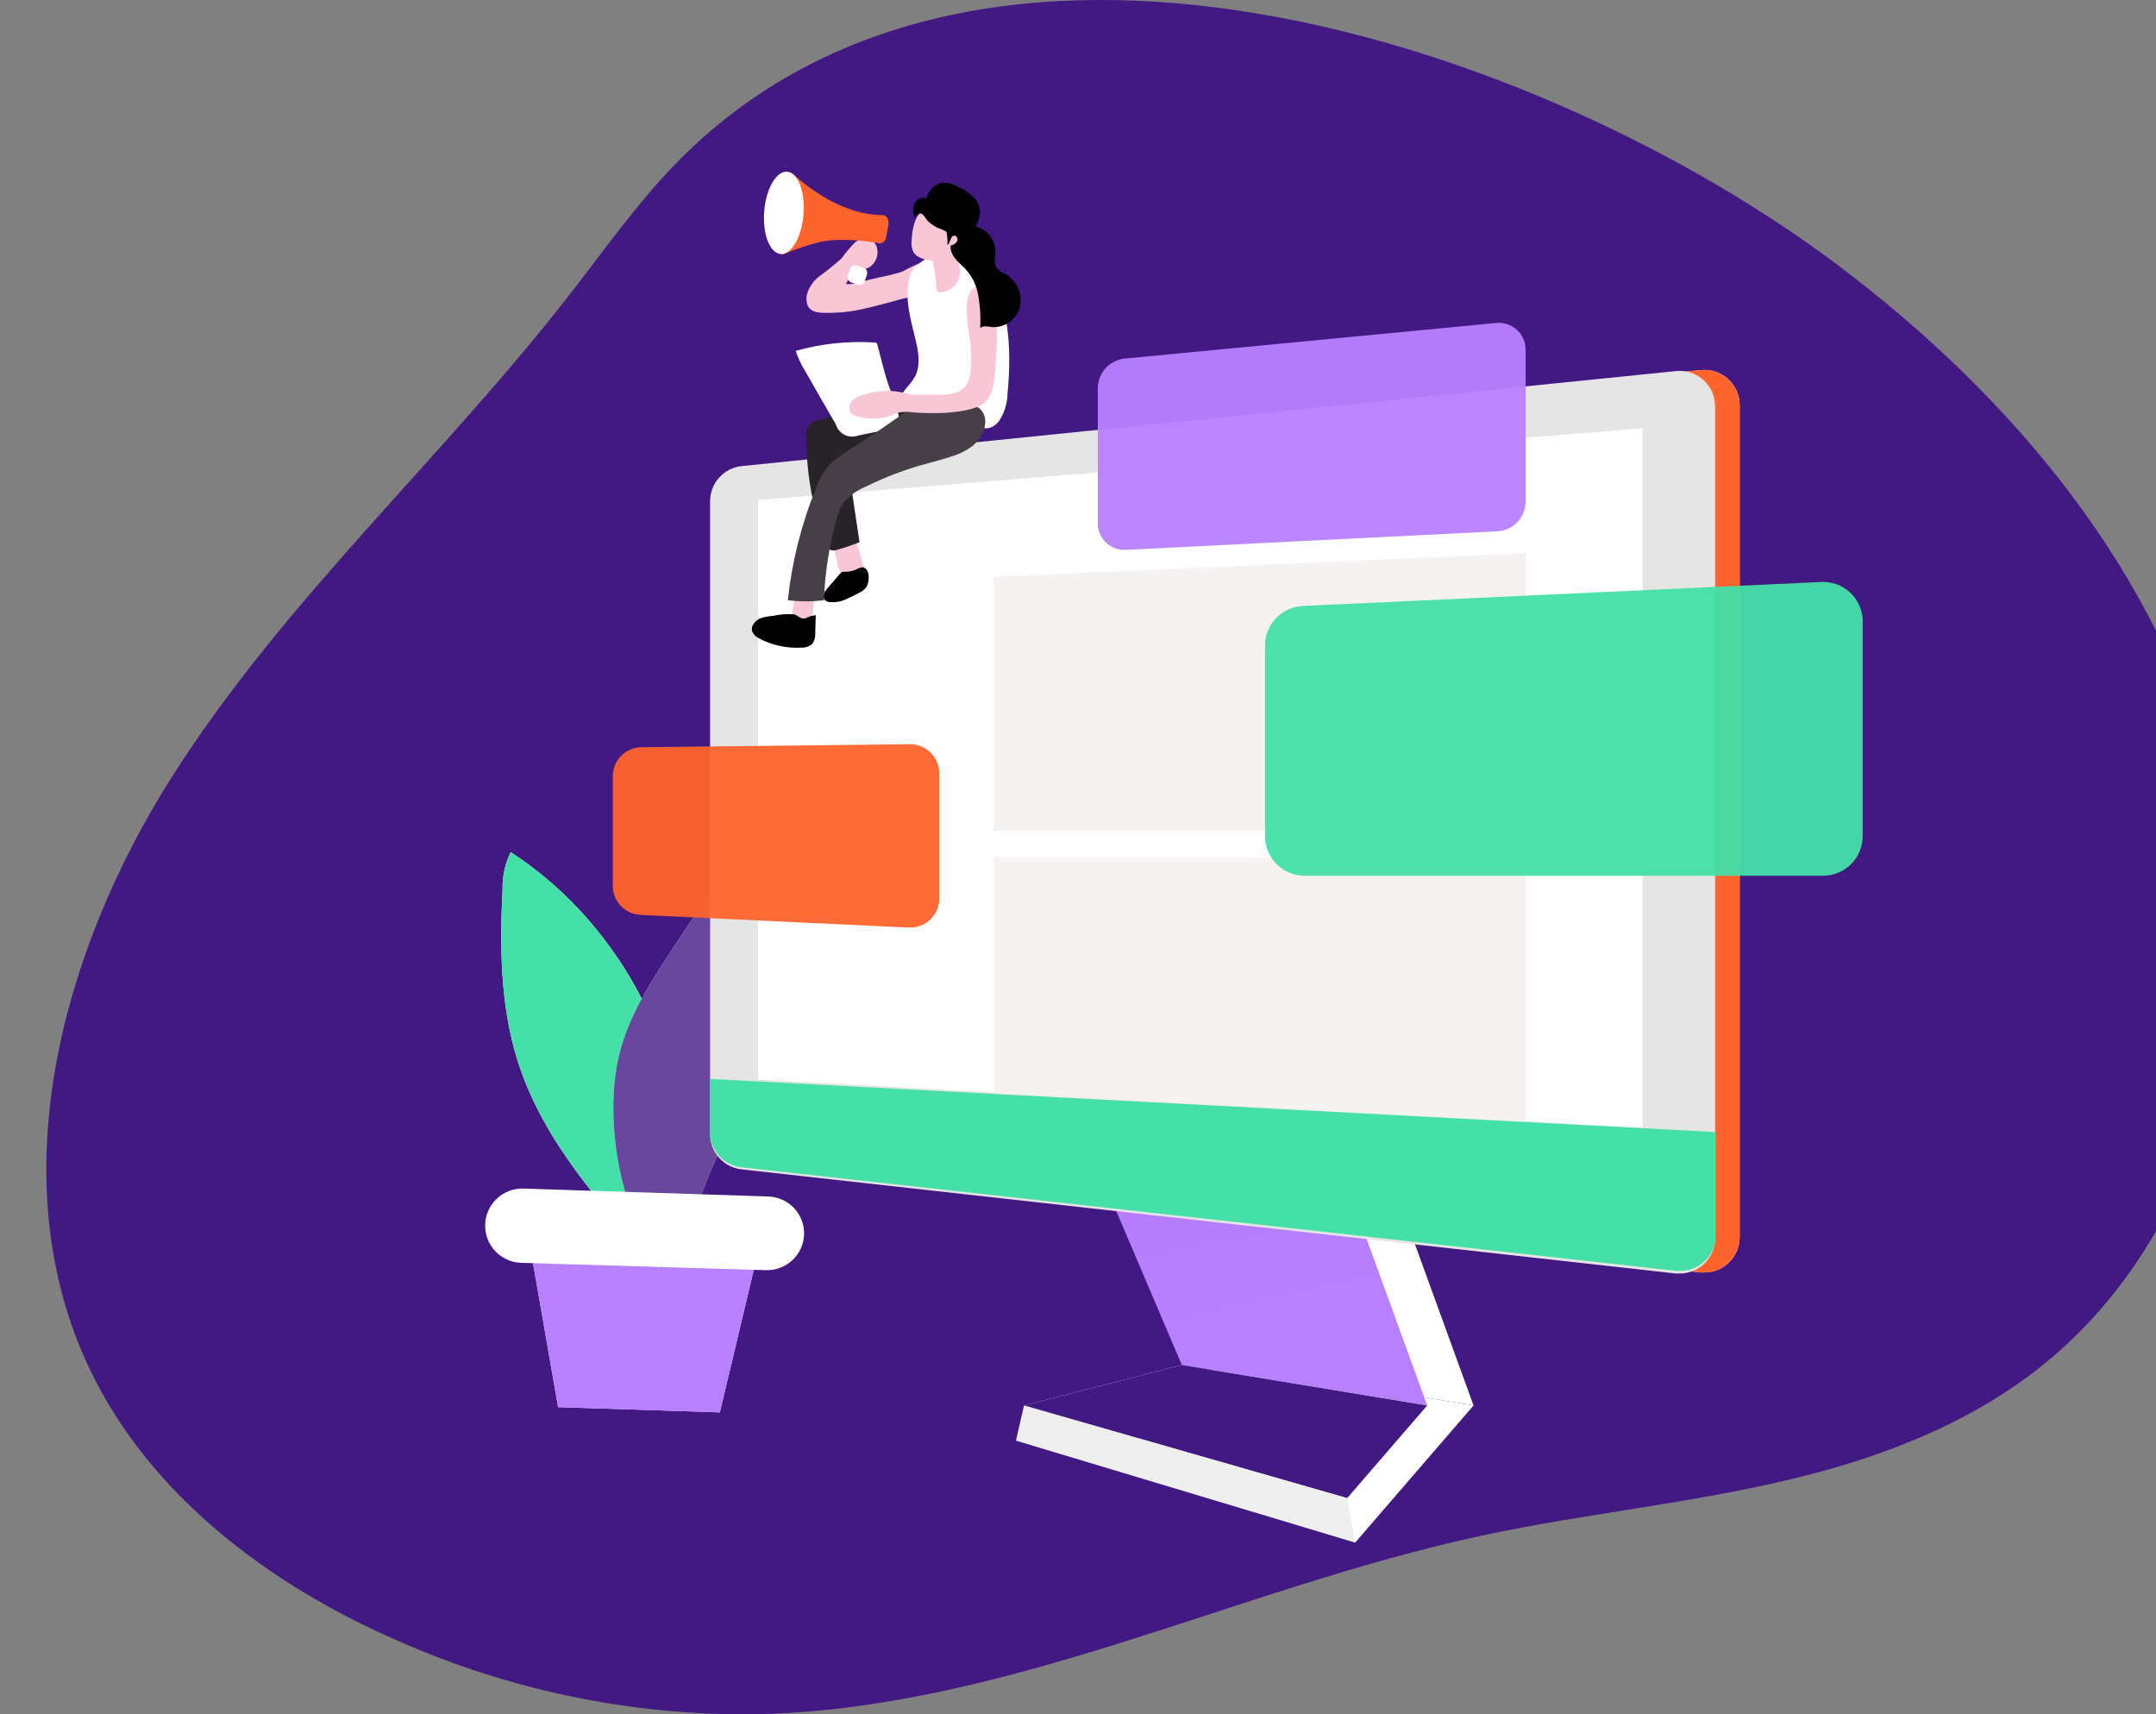 <svg width="795" height="632" viewBox="0 0 795 632" fill="none" xmlns="http://www.w3.org/2000/svg">
<rect x="0" y="0" width="795" height="632" fill="#808080" stroke="none"/>
<g clip-path="url(#clip0)">
<path d="M248.94 60.562C234.666 75.278 222.846 92.138 210.254 108.322C163.135 168.955 104.92 221.192 63.641 285.999C22.362 350.805 -0.017 435.224 32.968 504.485C55.208 551.289 99.594 584.474 147.18 605.089C187.878 623.019 231.904 632.189 276.389 632C369.388 630.904 455.613 585.57 546.557 566.074C586.878 557.422 628.32 553.831 668.174 543.36C696.441 535.944 724.1 524.914 747.601 507.587C812.568 459.757 835.555 368.389 816.376 290.103C797.196 211.817 742.135 146.194 677.635 97.712C568.236 15.461 360.698 -54.663 248.94 60.562Z" fill="#421983"/>
<path d="M279.519 461.506L195.35 458.801L205.792 518.734L265.433 520.67L279.519 461.506Z" fill="white"/>
<path d="M279.519 461.506L195.35 458.801L205.792 518.734L265.433 520.67L279.519 461.506Z" fill="#B880FF"/>
<path d="M188.318 314.146C186.238 318.354 185.211 323.004 185.328 327.695C184.277 348.94 184.44 370.604 190.818 390.869C200.162 420.673 221.935 444.716 243.1 467.826C241.511 465.284 246.207 451.805 246.837 448.587C248.075 442.29 249.477 436.017 250.785 429.744C252.888 419.81 250.785 409.362 248.309 399.591C242.904 377.439 232.312 356.883 217.403 339.612C208.969 329.787 199.175 321.213 188.318 314.146Z" fill="white"/>
<path d="M188.318 314.146C186.238 318.354 185.211 323.004 185.328 327.695C184.277 348.94 184.44 370.604 190.818 390.869C200.162 420.673 221.935 444.716 243.1 467.826C241.511 465.284 246.207 451.805 246.837 448.587C248.075 442.29 249.477 436.017 250.785 429.744C252.888 419.81 250.785 409.362 248.309 399.591C242.904 377.439 232.312 356.883 217.403 339.612C208.969 329.787 199.175 321.213 188.318 314.146Z" fill="#45E0A8"/>
<path d="M282.603 386.019C289.751 370.161 296.97 354.094 299.656 336.907C302.343 319.72 299.96 301.063 289.424 287.211C275.828 307.78 262.217 328.34 248.589 348.893C240.74 360.763 232.751 372.89 228.896 386.602C222.145 410.645 228.149 447.631 244.198 467.126C253.355 459.314 257.63 441.474 262.583 430.444L282.603 386.019Z" fill="white"/>
<path d="M282.603 386.019C289.751 370.161 296.97 354.094 299.656 336.907C302.343 319.72 299.96 301.063 289.424 287.211C275.828 307.78 262.217 328.34 248.589 348.893C240.74 360.763 232.751 372.89 228.896 386.602C222.145 410.645 228.149 447.631 244.198 467.126C253.355 459.314 257.63 441.474 262.583 430.444L282.603 386.019Z" fill="#421983" fill-opacity="0.8"/>
<path d="M193.014 438.163L283.28 441.078C286.889 441.194 290.305 442.73 292.782 445.352C295.26 447.973 296.597 451.467 296.503 455.07C296.381 458.668 294.839 462.072 292.213 464.54C289.588 467.008 286.091 468.34 282.486 468.246L192.126 465.541C188.52 465.419 185.108 463.88 182.631 461.26C180.155 458.64 178.816 455.15 178.904 451.549C178.94 449.742 179.335 447.96 180.066 446.307C180.796 444.653 181.848 443.161 183.16 441.916C184.473 440.671 186.019 439.698 187.711 439.054C189.402 438.41 191.205 438.107 193.014 438.163Z" fill="white"/>
<path d="M423.796 434.898L452.904 503.203L543.357 518.128L514.25 438.046L423.796 434.898Z" fill="white"/>
<path d="M423.796 434.898L452.904 503.203L543.357 518.128L514.25 438.046L423.796 434.898Z" fill="url(#paint0_linear)"/>
<path d="M452.904 503.203L394.688 518.128L513.852 552.292L543.357 518.128L452.904 503.203Z" fill="url(#paint1_linear)"/>
<path d="M452.904 503.203L394.688 518.128L499.696 568.686L543.357 518.128L452.904 503.203Z" fill="white"/>
<path d="M452.904 503.203L394.688 518.128L499.696 568.686L543.357 518.128L452.904 503.203Z" fill="url(#paint2_linear)"/>
<path d="M406.673 434.898L435.781 503.203L526.257 518.128L497.15 438.046L406.673 434.898Z" fill="#B880FF"/>
<path d="M428.515 486.156L508.293 468.689L497.149 438.046L406.673 434.898L428.515 486.156Z" fill="url(#paint3_linear)"/>
<path d="M435.78 503.203L377.588 518.128L496.752 552.292L526.257 518.128L435.78 503.203Z" fill="white"/>
<path d="M435.78 503.203L377.588 518.128L496.752 552.292L526.257 518.128L435.78 503.203Z" fill="#421983"/>
<path d="M496.752 552.292L499.696 568.686L374.622 531.094L377.588 518.128L496.752 552.292Z" fill="white"/>
<path d="M496.752 552.292L499.696 568.686L374.622 531.094L377.588 518.128L496.752 552.292Z" fill="url(#paint4_linear)"/>
<path d="M641.473 149.342V456.073C641.473 457.785 641.134 459.481 640.476 461.063C639.818 462.645 638.854 464.082 637.638 465.29C636.423 466.499 634.98 467.457 633.393 468.108C631.807 468.759 630.106 469.091 628.391 469.085H626.989L282.579 430.7C279.374 430.366 276.407 428.858 274.249 426.468C272.092 424.078 270.899 420.975 270.899 417.758V184.369C270.899 181.152 272.092 178.049 274.249 175.659C276.407 173.269 279.374 171.761 282.579 171.427L626.989 136.446C630.427 136.066 633.875 137.063 636.578 139.219C639.28 141.374 641.015 144.512 641.403 147.943C641.449 148.41 641.473 148.876 641.473 149.342Z" fill="white"/>
<path d="M641.473 149.342V456.073C641.473 457.785 641.134 459.481 640.476 461.063C639.818 462.645 638.854 464.082 637.638 465.29C636.423 466.499 634.98 467.457 633.393 468.108C631.807 468.759 630.106 469.091 628.391 469.085H626.989L282.579 430.7C279.374 430.366 276.407 428.858 274.249 426.468C272.092 424.078 270.899 420.975 270.899 417.758V184.369C270.899 181.152 272.092 178.049 274.249 175.659C276.407 173.269 279.374 171.761 282.579 171.427L626.989 136.446C630.427 136.066 633.875 137.063 636.578 139.219C639.28 141.374 641.015 144.512 641.403 147.943C641.449 148.41 641.473 148.876 641.473 149.342Z" fill="#FF642D"/>
<path d="M632.417 149.734V456.464C632.417 458.177 632.078 459.873 631.42 461.455C630.762 463.037 629.797 464.473 628.582 465.682C627.367 466.891 625.924 467.849 624.337 468.5C622.75 469.151 621.05 469.483 619.334 469.477H617.933L273.523 431.092C270.318 430.757 267.35 429.25 265.193 426.86C263.036 424.469 261.843 421.366 261.843 418.149V184.761C261.843 181.544 263.036 178.441 265.193 176.051C267.35 173.66 270.318 172.153 273.523 171.818L618.073 136.791C619.777 136.62 621.499 136.787 623.138 137.28C624.778 137.774 626.305 138.585 627.63 139.668C628.956 140.751 630.055 142.084 630.864 143.591C631.673 145.098 632.177 146.75 632.346 148.451C632.392 148.877 632.416 149.306 632.417 149.734Z" fill="#E5E5E5"/>
<path d="M279.519 397.982V184.323L605.707 157.878V415.752L279.519 397.982Z" fill="white"/>
<path opacity="0.8" d="M562.7 306.264H366.515V212.61L562.7 203.888V306.264Z" fill="#F3EFEF"/>
<path opacity="0.8" d="M562.7 413.91L366.515 403.509V316.012H562.7V413.91Z" fill="#F3EFEF"/>
<path d="M632.628 417.338V455.566C632.628 457.269 632.289 458.955 631.63 460.527C630.972 462.1 630.007 463.528 628.791 464.73C627.575 465.932 626.132 466.883 624.544 467.531C622.956 468.178 621.255 468.508 619.538 468.502H618.136L273.53 430.344C270.323 430.011 267.354 428.512 265.195 426.136C263.037 423.76 261.843 420.675 261.843 417.477V397.749L632.628 417.338Z" fill="#45E0A8"/>
<path d="M321.312 222.404C321.312 225.389 316.5 228.211 314.14 228.911C313.155 229.122 312.193 229.426 311.267 229.82C310.814 230.05 310.435 230.4 310.171 230.833C309.907 231.265 309.769 231.762 309.772 232.269C309.888 233.132 310.589 233.831 310.776 234.601C310.891 235.387 310.802 236.19 310.519 236.933C309.608 239.801 306.034 241.597 305.169 244.512C300.217 243.999 297.998 244.512 293.092 243.603L289.097 240.967L295.264 229.447C296.063 227.826 297.042 226.301 298.185 224.9C299.511 223.481 301.038 222.263 302.717 221.285C307 218.511 311.464 216.026 316.079 213.846C315.378 214.126 321.312 221.635 321.312 222.404Z" fill="url(#paint5_linear)"/>
<path d="M332.922 100.044L332.432 100.23C329.733 101.068 326.987 101.745 324.208 102.259L317.878 103.751C315.994 104.503 313.97 104.837 311.944 104.731C312.741 102.836 314.157 101.266 315.962 100.277C317.317 99.624 318.882 99.414 320.214 98.714C321.546 97.969 322.577 96.784 323.131 95.363C323.685 93.943 323.727 92.374 323.251 90.925C322.951 90.066 322.417 89.307 321.709 88.733C320.641 88.133 319.406 87.898 318.192 88.062C316.978 88.226 315.85 88.781 314.981 89.643C313.297 91.408 311.736 93.286 310.309 95.263C307.537 97.755 304.628 100.091 301.595 102.259C298.792 104.754 296.573 108.555 297.647 112.147C298.722 115.738 303.324 115.318 306.524 115.318C310.537 115.262 314.532 114.769 318.438 113.849C322.293 113.01 326.101 111.937 329.932 110.934C331.768 110.357 333.641 109.905 335.539 109.581C336.794 109.626 338.048 109.469 339.253 109.115C340.326 108.568 341.248 107.768 341.939 106.783C343.25 105.294 344.066 103.437 344.275 101.466C344.416 98.714 342.547 96.032 339.603 96.802C337.31 97.741 335.078 98.823 332.922 100.044Z" fill="#F9C6D6"/>
<path d="M318.439 208.855C318.818 209.629 319.015 210.478 319.015 211.339C319.015 212.2 318.818 213.05 318.439 213.823C317.967 214.405 317.345 214.849 316.64 215.105C315.814 215.504 314.894 215.665 313.982 215.57C313.07 215.476 312.202 215.129 311.477 214.569C310.725 213.725 310.195 212.707 309.935 211.607C308.648 207.592 307.718 203.472 307.155 199.294C307.06 198.919 307.06 198.527 307.155 198.152C307.365 197.743 307.713 197.421 308.136 197.242C310.309 196.053 313.743 195.12 314.981 197.732C316.379 201.359 317.534 205.075 318.439 208.855Z" fill="#F9C6D6"/>
<path d="M311.827 210.768C311.363 210.698 310.889 210.746 310.449 210.908C310.141 211.068 309.877 211.3 309.678 211.584L305.006 216.994C304.095 218.044 303.114 219.489 303.768 220.702C303.995 221.05 304.298 221.341 304.654 221.555C305.01 221.769 305.41 221.9 305.824 221.938C308.11 222.167 310.415 221.73 312.458 220.679C313.93 220.026 315.378 219.326 316.78 218.557C317.837 218.082 318.76 217.353 319.466 216.435C320.541 214.755 320.868 210.721 318.952 209.438C317.971 208.809 317.107 209.252 316.196 209.695C314.847 210.396 313.348 210.764 311.827 210.768Z" fill="white"/>
<path d="M292.111 227.278C292.041 227.578 292.041 227.889 292.111 228.188C292.269 228.486 292.513 228.73 292.812 228.887C293.713 229.513 294.775 229.869 295.872 229.914C296.42 229.936 296.965 229.829 297.464 229.602C297.963 229.375 298.402 229.035 298.745 228.608C299.258 227.8 299.563 226.879 299.633 225.926C300.033 223.859 300.236 221.758 300.241 219.653C300.255 219.355 300.155 219.063 299.96 218.836C299.802 218.723 299.617 218.651 299.423 218.627C297.694 218.253 294.307 217.344 293.443 219.466C292.581 221.982 292.132 224.62 292.111 227.278Z" fill="#F9C6D6"/>
<path d="M284.869 227.069C283.405 227.139 281.958 227.414 280.571 227.885C279.874 228.138 279.236 228.528 278.694 229.033C278.152 229.538 277.718 230.147 277.417 230.823C277.184 231.503 277.184 232.242 277.417 232.922C277.885 233.957 278.716 234.787 279.753 235.254C284.645 237.893 290.184 239.098 295.732 238.729C297.154 238.775 298.537 238.265 299.587 237.306C300.354 236.141 300.715 234.756 300.614 233.365L300.801 226.812C299.556 226.884 298.342 227.234 297.25 227.838C295.218 228.538 294.424 226.859 292.718 226.462C290.086 226.278 287.442 226.482 284.869 227.069Z" fill="white"/>
<path d="M311.827 210.768C311.363 210.698 310.889 210.746 310.449 210.908C310.141 211.068 309.877 211.3 309.678 211.584L305.006 216.994C304.095 218.044 303.114 219.489 303.768 220.702C303.995 221.05 304.298 221.341 304.654 221.555C305.01 221.769 305.41 221.9 305.824 221.938C308.11 222.167 310.415 221.73 312.458 220.679C313.93 220.026 315.378 219.326 316.78 218.557C317.837 218.082 318.76 217.353 319.466 216.435C320.541 214.755 320.868 210.721 318.952 209.438C317.971 208.809 317.107 209.252 316.196 209.695C314.847 210.396 313.348 210.764 311.827 210.768Z" fill="url(#paint6_linear)"/>
<path d="M284.869 227.069C283.405 227.139 281.958 227.414 280.571 227.885C279.874 228.138 279.236 228.528 278.694 229.033C278.152 229.538 277.718 230.147 277.417 230.823C277.184 231.503 277.184 232.242 277.417 232.922C277.885 233.957 278.716 234.787 279.753 235.254C284.645 237.893 290.184 239.098 295.732 238.729C297.154 238.775 298.537 238.265 299.587 237.306C300.354 236.141 300.715 234.756 300.614 233.365L300.801 226.812C299.556 226.884 298.342 227.234 297.25 227.838C295.218 228.538 294.424 226.859 292.718 226.462C290.086 226.278 287.442 226.482 284.869 227.069Z" fill="url(#paint7_linear)"/>
<path d="M302.413 154.683C301.649 154.761 300.907 154.99 300.232 155.355C299.556 155.72 298.959 156.214 298.475 156.81C297.991 157.406 297.63 158.091 297.411 158.826C297.193 159.562 297.122 160.333 297.203 161.096C297.203 161.352 297.203 161.585 297.344 161.842C297.37 175.083 299.841 188.206 304.632 200.553C304.738 201.012 304.938 201.443 305.22 201.821C305.501 202.198 305.858 202.513 306.267 202.746C306.977 203.002 307.754 203.002 308.463 202.746C311.338 201.948 314.169 200.998 316.943 199.901L313.182 174.738C313.01 174.035 313.051 173.296 313.299 172.616C313.578 172.147 313.962 171.748 314.42 171.45C318.695 168.304 323.21 165.497 327.923 163.055C331.684 161.119 335.982 158.904 337.01 154.776C337.209 154.089 337.247 153.367 337.122 152.663C336.996 151.959 336.71 151.294 336.286 150.718C335.683 150.137 334.978 149.67 334.207 149.342C331.649 147.753 328.715 146.868 325.704 146.777C323.367 147.034 322.527 148.363 320.611 149.366C315.261 151.978 308.183 153.05 302.413 154.683Z" fill="#282328"/>
<path d="M323.554 127.142C323.508 126.891 323.395 126.657 323.227 126.465C322.995 126.305 322.714 126.231 322.433 126.255C312.657 125.654 302.85 126.695 293.419 129.334C294.232 131.882 295.363 134.318 296.783 136.586C300.567 143.209 304.352 149.855 308.206 156.455C308.442 157.249 308.832 157.988 309.354 158.631C309.876 159.274 310.521 159.807 311.25 160.202C311.979 160.596 312.778 160.843 313.603 160.928C314.428 161.014 315.261 160.936 316.056 160.699L316.593 160.513L331.147 157.574C333.483 157.108 328.811 145.098 327.97 142.883C326.148 137.752 324.933 132.412 323.554 127.142Z" fill="white"/>
<path d="M343.037 154.193C340.708 153.285 338.445 152.217 336.263 150.998C327.993 146.334 334.768 144.002 337.524 138.522C339.487 134.557 338.692 129.823 337.664 125.532C335.866 118 333.459 110.188 335.328 102.655C335.548 101.434 336.025 100.273 336.73 99.251C337.234 98.615 337.815 98.043 338.459 97.548C340.198 96.019 342.211 94.832 344.392 94.05C348.683 92.899 353.256 93.477 357.124 95.659C373.126 103.798 373.033 129.777 371.514 145.051C371.471 148.613 370.418 152.09 368.477 155.079C365.324 159.23 362.38 157.738 358.386 157.038C352.989 156.129 348.177 156.198 343.037 154.193Z" fill="white"/>
<path d="M352.359 104.848C351.681 105.687 350.838 106.379 349.881 106.881C348.925 107.382 347.876 107.682 346.799 107.763C346.454 107.805 346.106 107.722 345.817 107.529C345.506 107.221 345.329 106.801 345.327 106.363C345.327 105.5 345.117 104.381 345.023 103.285C344.93 102.189 344.743 100.813 344.626 99.857C344.39 97.311 343.434 94.885 341.869 92.861C341.547 92.427 341.179 92.028 340.772 91.672C338.108 89.34 348.971 90.226 350.396 87.008C352.055 89.13 351.915 92.138 352.732 94.75C353.218 96.022 353.624 97.322 353.947 98.644C354.136 99.732 354.092 100.847 353.819 101.916C353.545 102.985 353.047 103.984 352.359 104.848Z" fill="#F9C6D6"/>
<path d="M345.164 103.775L345.023 103.285C344.883 102.049 344.743 100.813 344.626 99.857C344.391 97.311 343.435 94.885 341.87 92.861V92.604C341.87 92.604 350.466 86.961 351.401 93.561C352.335 100.16 345.164 103.775 345.164 103.775Z" fill="url(#paint8_linear)"/>
<path d="M336.123 89.013C335.965 90.385 336.217 91.772 336.847 93.001C337.201 93.51 337.635 93.959 338.132 94.33C339.936 95.508 342.069 96.085 344.223 95.976C346.376 95.867 348.44 95.078 350.116 93.724C351.766 92.306 353.094 90.554 354.012 88.583C354.931 86.613 355.418 84.47 355.442 82.297C355.703 80.032 355.066 77.755 353.667 75.954C352.825 75.138 351.791 74.546 350.661 74.232C349.53 73.918 348.339 73.893 347.196 74.158C344.063 74.875 341.211 76.497 338.996 78.822C336.823 81.248 336.286 85.912 336.123 89.013Z" fill="#F9C6D6"/>
<path d="M305.1 172.243C303.322 174.522 301.926 177.074 300.965 179.799C295.543 193.06 292.02 207.019 290.499 221.262C294.92 221.822 299.394 221.822 303.815 221.262C304.188 211.178 305.757 201.174 308.487 191.459C308.934 189.384 309.723 187.398 310.823 185.582C313.03 182.867 315.892 180.757 319.139 179.449C326.286 175.899 333.767 173.063 341.473 170.983C344.72 170.074 347.99 169.258 351.191 168.162C353.928 167.328 356.492 166.009 358.76 164.267C362.754 160.932 365.768 153.633 360.488 150.042C357.944 148.647 355.097 147.895 352.195 147.85L343.271 147.01C342.443 146.83 341.583 146.857 340.768 147.089C339.953 147.321 339.208 147.751 338.599 148.34C331.965 153.447 325.167 157.994 318.205 162.635C313.813 165.527 308.557 168.185 305.1 172.243Z" fill="#473F47"/>
<path d="M367.122 111.564C367.094 112.053 367.157 112.544 367.309 113.01C367.749 120.133 367.687 127.279 367.122 134.394C366.959 138.778 366.375 147.174 361.773 149.412C353.129 153.633 336.52 152.001 336.52 152.001C334.592 151.692 332.623 151.772 330.726 152.234C329.675 152.561 328.741 153.12 327.713 153.517C323.948 154.587 319.96 154.587 316.196 153.517C315.527 153.431 314.883 153.208 314.303 152.864C313.64 152.253 313.238 151.41 313.181 150.511C313.125 149.612 313.418 148.725 314 148.036C315.245 146.709 316.882 145.81 318.672 145.471C323.498 143.859 328.685 143.656 333.623 144.888C334.277 145.075 334.908 145.285 335.562 145.425C336.335 145.541 337.117 145.588 337.898 145.565H343.762C350.513 145.565 356.867 145.565 357.778 137.636C358.148 134.673 358.226 131.682 358.012 128.704C357.615 123.317 356.213 118 356.517 112.613C356.519 110.907 356.936 109.226 357.731 107.716C358.123 106.972 358.701 106.342 359.409 105.888C360.118 105.435 360.932 105.172 361.773 105.127C362.655 105.194 363.505 105.49 364.238 105.985C364.972 106.48 365.563 107.157 365.954 107.949C366.539 109.082 366.934 110.303 367.122 111.564Z" fill="#F9C6D6"/>
<path d="M348.994 85.422C349.316 87.057 349.442 88.724 349.368 90.389C350.513 89.363 350.443 86.821 351.961 86.891C352.872 86.891 353.293 88.197 352.872 89.013C352.608 89.41 352.264 89.748 351.862 90.005C351.46 90.262 351.008 90.433 350.536 90.506C350.279 94.004 353.059 96.382 355.349 98.504C357.873 100.967 359.64 104.098 360.441 107.529C361.352 111.922 361.682 116.414 361.422 120.892C362.661 119.912 364.413 120.425 365.978 120.589C368.31 120.696 370.605 119.982 372.463 118.571C374.32 117.16 375.622 115.142 376.14 112.87C376.581 110.596 376.311 108.242 375.367 106.127C374.422 104.012 372.849 102.238 370.86 101.046C369.532 100.513 368.353 99.664 367.426 98.574C366.398 96.942 367.006 94.773 367.076 92.814C367.065 90.674 366.344 88.597 365.025 86.909C363.707 85.221 361.864 84.017 359.787 83.486C360.625 81.953 361.164 80.276 361.376 78.542C361.376 77.374 361.136 76.219 360.67 75.148C360.203 74.077 359.521 73.113 358.666 72.316C356.95 70.756 354.974 69.508 352.826 68.631C350.898 67.519 348.637 67.131 346.448 67.535C345.246 68.042 344.178 68.819 343.327 69.806C342.476 70.793 341.865 71.963 341.542 73.225C340.943 72.949 340.272 72.87 339.625 73C338.978 73.13 338.39 73.462 337.945 73.948C337.506 74.446 337.171 75.027 336.958 75.655C336.746 76.284 336.66 76.948 336.707 77.609C336.734 78.482 336.916 79.342 337.244 80.151C338.062 79.172 339.043 78.216 340.024 78.915C341.005 79.615 341.612 81.061 342.5 81.854C343.485 82.678 344.558 83.389 345.701 83.976C346.843 84.351 347.946 84.835 348.994 85.422Z" fill="black"/>
<path d="M327.596 82.857L326.778 87.381C326.721 87.98 326.457 88.54 326.031 88.966C325.604 89.392 325.043 89.656 324.442 89.713C320.027 88.943 309.211 87.381 301.502 89.433C297.294 90.505 293.177 91.909 289.191 93.63C287.602 94.33 286.037 92.558 286.294 90.412L289.097 66.229C289.354 64.107 291.2 63.058 292.555 64.294C298.115 69.308 311.01 79.335 325.423 79.289C326.849 79.289 327.923 81.014 327.596 82.857Z" fill="#FF642D"/>
<path d="M296.285 79.035C296.948 70.664 294.242 63.622 290.242 63.306C286.242 62.99 282.462 69.521 281.799 77.892C281.137 86.263 283.842 93.305 287.842 93.621C291.842 93.936 295.622 87.406 296.285 79.035Z" fill="white"/>
<path d="M296.285 79.035C296.948 70.664 294.242 63.622 290.242 63.306C286.242 62.99 282.462 69.521 281.799 77.892C281.137 86.263 283.842 93.305 287.842 93.621C291.842 93.936 295.622 87.406 296.285 79.035Z" fill="url(#paint9_linear)"/>
<path d="M313.425 99.185L312.629 101.575C312.275 102.638 312.851 103.787 313.916 104.14L316.31 104.935C317.375 105.289 318.526 104.714 318.88 103.651L319.676 101.261C320.031 100.198 319.454 99.049 318.389 98.695L315.995 97.9C314.93 97.547 313.78 98.122 313.425 99.185Z" fill="white"/>
<path opacity="0.95" d="M672.216 322.844H481.077C477.2 322.838 473.484 321.298 470.743 318.562C468.002 315.826 466.459 312.116 466.453 308.246V237.959C466.456 234.194 467.916 230.576 470.528 227.86C473.139 225.144 476.701 223.54 480.47 223.384L671.562 214.546C673.477 214.451 675.391 214.735 677.196 215.381C679.001 216.026 680.66 217.021 682.079 218.308C683.499 219.595 684.65 221.148 685.466 222.879C686.283 224.611 686.75 226.486 686.84 228.398C686.84 228.654 686.84 228.887 686.84 229.121V308.246C686.84 312.118 685.299 315.831 682.557 318.569C679.814 321.306 676.094 322.844 672.216 322.844Z" fill="#45E0A8"/>
<path opacity="0.95" d="M551.977 195.866L415.246 202.699C412.644 202.865 410.082 201.993 408.124 200.274C406.166 198.556 404.972 196.131 404.804 193.534C404.792 193.309 404.792 193.083 404.804 192.858V143.023C404.843 140.304 405.884 137.695 407.728 135.695C409.573 133.694 412.091 132.442 414.802 132.179L551.603 119.073C552.983 118.922 554.378 119.063 555.699 119.487C557.02 119.91 558.237 120.606 559.27 121.53C560.304 122.454 561.131 123.585 561.698 124.849C562.264 126.113 562.558 127.482 562.56 128.867V184.999C562.526 187.819 561.41 190.518 559.44 192.54C557.471 194.562 554.8 195.753 551.977 195.866Z" fill="#B880FF"/>
<path opacity="0.95" d="M335.118 341.944L236.185 337.28C233.425 337.148 230.822 335.96 228.916 333.962C227.011 331.964 225.949 329.311 225.953 326.552V286.162C225.952 283.343 227.066 280.638 229.052 278.634C231.038 276.63 233.735 275.489 236.558 275.458L335.492 274.362C336.903 274.346 338.303 274.609 339.613 275.134C340.923 275.659 342.116 276.436 343.125 277.421C344.134 278.406 344.938 279.58 345.492 280.876C346.046 282.172 346.339 283.564 346.355 284.973V331.31C346.346 332.719 346.058 334.113 345.507 335.411C344.957 336.71 344.155 337.887 343.148 338.875C342.141 339.863 340.948 340.643 339.638 341.169C338.328 341.696 336.927 341.959 335.515 341.944H335.118Z" fill="#FF642D"/>
</g>
<defs>
<linearGradient id="paint0_linear" x1="33855.7" y1="-11742.3" x2="16016.5" y2="1862.88" gradientUnits="userSpaceOnUse">
<stop offset="0.01"/>
<stop offset="0.08" stop-opacity="0.69"/>
<stop offset="0.21" stop-opacity="0.32"/>
<stop offset="1" stop-opacity="0"/>
</linearGradient>
<linearGradient id="paint1_linear" x1="43122.3" y1="-6155.84" x2="33336.6" y2="9578.39" gradientUnits="userSpaceOnUse">
<stop offset="0.01"/>
<stop offset="0.08" stop-opacity="0.69"/>
<stop offset="0.21" stop-opacity="0.32"/>
<stop offset="1" stop-opacity="0"/>
</linearGradient>
<linearGradient id="paint2_linear" x1="43239.7" y1="-8196.56" x2="28935" y2="9043.68" gradientUnits="userSpaceOnUse">
<stop offset="0.01"/>
<stop offset="0.08" stop-opacity="0.69"/>
<stop offset="0.21" stop-opacity="0.32"/>
<stop offset="1" stop-opacity="0"/>
</linearGradient>
<linearGradient id="paint3_linear" x1="21454.5" y1="-7536.51" x2="22207.7" y2="-3497.68" gradientUnits="userSpaceOnUse">
<stop offset="0.01"/>
<stop offset="0.08" stop-opacity="0.69"/>
<stop offset="0.21" stop-opacity="0.32"/>
<stop offset="1" stop-opacity="0"/>
</linearGradient>
<linearGradient id="paint4_linear" x1="24632.3" y1="-6224.38" x2="25183.8" y2="-2280.63" gradientUnits="userSpaceOnUse">
<stop offset="0.01"/>
<stop offset="0.08" stop-opacity="0.69"/>
<stop offset="0.21" stop-opacity="0.32"/>
<stop offset="1" stop-opacity="0"/>
</linearGradient>
<linearGradient id="paint5_linear" x1="4780.47" y1="-6729.49" x2="5777.31" y2="-5761.45" gradientUnits="userSpaceOnUse">
<stop offset="0.01"/>
<stop offset="0.13" stop-opacity="0.69"/>
<stop offset="0.25" stop-opacity="0.32"/>
<stop offset="1" stop-opacity="0"/>
</linearGradient>
<linearGradient id="paint6_linear" x1="2847.06" y1="-2500.37" x2="3014.03" y2="-2392.22" gradientUnits="userSpaceOnUse">
<stop offset="0.01"/>
<stop offset="0.13" stop-opacity="0.69"/>
<stop offset="0.25" stop-opacity="0.32"/>
<stop offset="1" stop-opacity="0"/>
</linearGradient>
<linearGradient id="paint7_linear" x1="3630.88" y1="-2222.84" x2="3680.06" y2="-2433.14" gradientUnits="userSpaceOnUse">
<stop offset="0.01"/>
<stop offset="0.13" stop-opacity="0.69"/>
<stop offset="0.25" stop-opacity="0.32"/>
<stop offset="1" stop-opacity="0"/>
</linearGradient>
<linearGradient id="paint8_linear" x1="1950.78" y1="-3248.7" x2="2066.26" y2="-3067.99" gradientUnits="userSpaceOnUse">
<stop offset="0.01"/>
<stop offset="0.13" stop-opacity="0.69"/>
<stop offset="0.25" stop-opacity="0.32"/>
<stop offset="1" stop-opacity="0"/>
</linearGradient>
<linearGradient id="paint9_linear" x1="22464.4" y1="-3651.74" x2="21552.2" y2="-2834.2" gradientUnits="userSpaceOnUse">
<stop offset="0.01"/>
<stop offset="0.08" stop-opacity="0.69"/>
<stop offset="0.21" stop-opacity="0.32"/>
<stop offset="1" stop-opacity="0"/>
</linearGradient>
<clipPath id="clip0">
<rect width="840" height="632" fill="white"/>
</clipPath>
</defs>
</svg>
